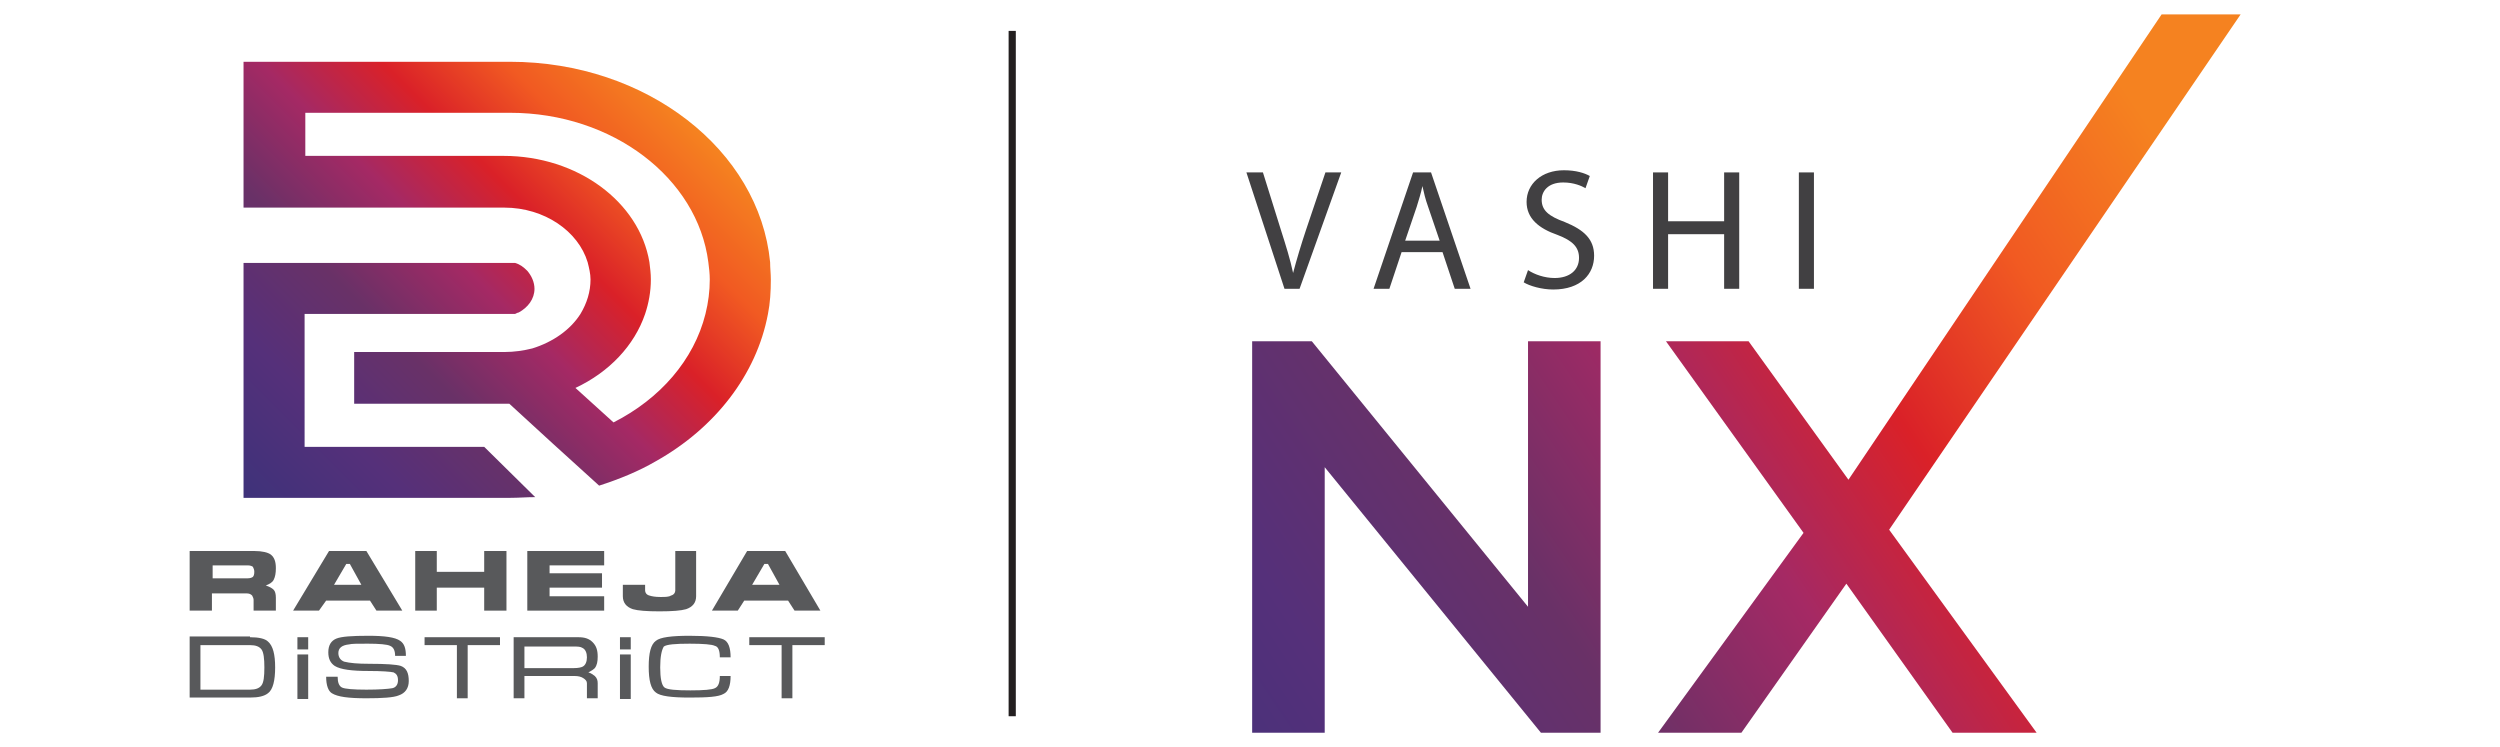 <?xml version="1.0" encoding="utf-8"?>
<!-- Generator: Adobe Illustrator 25.4.1, SVG Export Plug-In . SVG Version: 6.00 Build 0)  -->
<svg version="1.1" id="Layer_1" xmlns="http://www.w3.org/2000/svg" xmlns:xlink="http://www.w3.org/1999/xlink" x="0px" y="0px"
	 viewBox="0 0 348 104" style="enable-background:new 0 0 348 104;" xml:space="preserve">
<style type="text/css">
	.st0{fill:url(#SVGID_1_);}
	.st1{fill:url(#SVGID_00000116957792851491753340000014216199481701025711_);}
	.st2{fill:url(#SVGID_00000057835396909789224350000000756525926701622695_);}
	.st3{fill:url(#SVGID_00000079448429728098775940000008802756606514798503_);}
	.st4{fill:url(#SVGID_00000049917966828142930940000009390032580853530759_);}
	.st5{fill:url(#SVGID_00000160191610892716364100000004369618173467988379_);}
	.st6{fill:url(#SVGID_00000137816715471743256020000015056579967829755026_);}
	.st7{fill:url(#SVGID_00000092455750466348319490000008086326385827180165_);}
	
		.st8{fill:url(#SVGID_00000088828400971182990510000016706939331153440909_);stroke:#58595B;stroke-width:0.534;stroke-miterlimit:10;}
	.st9{fill:#58595B;}
	
		.st10{clip-path:url(#SVGID_00000162352854321467849470000012608555383632915112_);fill:url(#SVGID_00000011741238725233407510000014492302347038818450_);}
	.st11{fill:url(#SVGID_00000037675808863408093960000007734992017245828227_);}
	.st12{fill:url(#SVGID_00000100376077984668865330000007244481282291189915_);}
	.st13{fill:url(#SVGID_00000094591596642508315410000013183207296908487867_);}
	.st14{fill:none;stroke:#231F20;stroke-miterlimit:10;}
	.st15{fill:url(#SVGID_00000033334456214414666050000000400900525993842852_);}
	.st16{fill:url(#SVGID_00000113353291590108015050000002157215084534930588_);}
	.st17{fill:url(#SVGID_00000076590344231625231120000017135683840444843424_);}
	.st18{fill:#414042;}
	.st19{fill:url(#SVGID_00000051356019429015321790000001420668735596706704_);}
	.st20{fill:url(#SVGID_00000090994774742852257940000005208820582315198387_);}
	.st21{fill:url(#SVGID_00000045596455816894003300000012777595624368869812_);}
	.st22{fill:url(#SVGID_00000097502244258056944290000001176049652047758507_);}
	.st23{fill:url(#SVGID_00000132776637596603125960000013637081495609153422_);}
</style>
<g>
	<path class="st9" d="M34.8,88.7c1.2,0,2.1,0.2,2.5,0.6c0.7,0.6,1,1.8,1,3.6c0,1.8-0.3,3.1-1,3.6c-0.5,0.4-1.3,0.6-2.5,0.6h-8.4
		v-8.5H34.8z M27.9,96h6.9c0.8,0,1.3-0.2,1.6-0.6c0.3-0.4,0.4-1.2,0.4-2.5c0-1.2-0.1-2.1-0.4-2.5c-0.3-0.4-0.8-0.6-1.6-0.6h-6.9V96z
		"/>
	<path class="st9" d="M51.4,92.4c2.3,0,3.8,0.1,4.4,0.3c0.8,0.3,1.1,1,1.1,2.1c0,1-0.5,1.7-1.4,2c-0.7,0.3-2.3,0.4-4.5,0.4
		c-2.5,0-4-0.2-4.8-0.7c-0.5-0.3-0.8-1.1-0.8-2.3H47c0,0.8,0.2,1.3,0.6,1.5c0.4,0.2,1.6,0.3,3.4,0.3c1.8,0,3-0.1,3.6-0.2
		c0.5-0.1,0.8-0.5,0.8-1.1c0-0.6-0.2-0.9-0.6-1.1c-0.4-0.1-1.6-0.2-3.5-0.2c-2.3,0-3.9-0.2-4.7-0.7c-0.6-0.4-0.9-1-0.9-1.9
		c0-1,0.4-1.6,1.1-1.9c0.7-0.3,2.2-0.4,4.5-0.4c2.2,0,3.7,0.2,4.4,0.7c0.6,0.4,0.8,1.1,0.8,2.1h-1.5c0-0.7-0.2-1.2-0.7-1.4
		c-0.4-0.2-1.5-0.3-3.1-0.3c-1.4,0-2.3,0-2.6,0.1c-1,0.1-1.5,0.5-1.5,1.2c0,0.6,0.3,1,0.8,1.2C48.7,92.3,49.8,92.4,51.4,92.4"/>
	<polygon class="st9" points="59.1,88.7 69.6,88.7 69.6,89.8 65.1,89.8 65.1,97.2 63.6,97.2 63.6,89.8 59.1,89.8 	"/>
	<path class="st9" d="M80.5,88.7c0.9,0,1.5,0.2,2,0.7c0.5,0.5,0.7,1.1,0.7,2c0,0.7-0.1,1.2-0.4,1.6c-0.2,0.2-0.5,0.4-0.9,0.6
		c0.4,0.1,0.6,0.3,0.9,0.5c0.3,0.3,0.4,0.6,0.4,1v2.1h-1.5v-2.1c0-0.3-0.2-0.5-0.5-0.7c-0.3-0.2-0.7-0.3-1.2-0.3H73v3.1h-1.5v-8.5
		H80.5z M73,93h6.9c0.6,0,1-0.1,1.2-0.2c0.4-0.2,0.6-0.7,0.6-1.3c0-0.6-0.2-1.1-0.6-1.3c-0.3-0.2-0.7-0.2-1.2-0.2H73V93z"/>
	<rect x="86.3" y="88.7" class="st9" width="1.5" height="1.7"/>
	<rect x="86.3" y="91.1" class="st9" width="1.5" height="6.2"/>
	<rect x="41.4" y="88.7" class="st9" width="1.5" height="1.7"/>
	<rect x="41.4" y="91.1" class="st9" width="1.5" height="6.2"/>
	<path class="st9" d="M91.9,92.9c0,1.5,0.2,2.5,0.6,2.8c0.4,0.3,1.6,0.4,3.6,0.4c1.9,0,3-0.1,3.4-0.3c0.5-0.2,0.7-0.8,0.7-1.7h1.5
		c0,1.3-0.3,2.2-1,2.5c-0.7,0.4-2.2,0.5-4.7,0.5c-2.5,0-4.1-0.2-4.7-0.7c-0.7-0.5-1-1.7-1-3.6c0-1.9,0.3-3.1,1-3.6
		c0.6-0.5,2.2-0.7,4.7-0.7c2.5,0,4,0.2,4.7,0.5c0.7,0.3,1,1.2,1,2.5h-1.5c0-0.9-0.2-1.5-0.7-1.6c-0.4-0.2-1.6-0.3-3.5-0.3
		c-2,0-3.2,0.1-3.6,0.4C92.1,90.5,91.9,91.4,91.9,92.9"/>
	<polygon class="st9" points="104.3,88.7 114.8,88.7 114.8,89.8 110.3,89.8 110.3,97.2 108.8,97.2 108.8,89.8 104.3,89.8 	"/>
	<path class="st9" d="M26.5,76.7h8.9c1.1,0,1.9,0.2,2.3,0.5c0.5,0.4,0.7,1,0.7,1.9c0,0.7-0.1,1.2-0.3,1.6c-0.2,0.4-0.6,0.6-1.1,0.8
		c0.6,0.2,0.9,0.4,1.1,0.6c0.2,0.2,0.3,0.6,0.3,1.1V85h-3.1v-1.5c0-0.2-0.1-0.4-0.2-0.6c-0.2-0.2-0.4-0.3-0.8-0.3h-4.8V85h-3.1V76.7
		z M29.6,78.8v1.7h4.9c0.3,0,0.6-0.1,0.7-0.2c0.1-0.1,0.2-0.3,0.2-0.7c0-0.3-0.1-0.5-0.2-0.7c-0.1-0.1-0.4-0.2-0.7-0.2H29.6z"/>
	<path class="st9" d="M45.8,76.7H51L56,85h-3.6l-0.9-1.4h-6.1L44.4,85h-3.6L45.8,76.7z M48.7,78.5h-0.5l-1.7,2.9h3.8L48.7,78.5z"/>
	<polygon class="st9" points="60.8,76.7 60.8,79.6 67.4,79.6 67.4,76.7 70.5,76.7 70.5,85 67.4,85 67.4,81.8 60.8,81.8 60.8,85 
		57.8,85 57.8,76.7 	"/>
	<polygon class="st9" points="73.4,85 73.4,76.7 84.1,76.7 84.1,78.7 76.5,78.7 76.5,79.8 83.8,79.8 83.8,81.8 76.5,81.8 76.5,83 
		84.1,83 84.1,85 	"/>
	<path class="st9" d="M93.8,76.7h3.1V83c0,0.9-0.5,1.5-1.4,1.8c-0.7,0.2-1.9,0.3-3.7,0.3c-1.8,0-3-0.1-3.7-0.3
		c-0.9-0.3-1.4-0.9-1.4-1.8v-1.6h3.1v0.8c0,0.3,0.2,0.6,0.6,0.7c0.3,0.1,0.8,0.2,1.5,0.2c0.7,0,1.2,0,1.5-0.2
		c0.4-0.1,0.6-0.4,0.6-0.7V76.7z"/>
	<path class="st9" d="M104,76.7h5.3l4.9,8.3h-3.6l-0.9-1.4h-6.1l-0.9,1.4h-3.6L104,76.7z M106.9,78.5h-0.5l-1.7,2.9h3.8L106.9,78.5z
		"/>
</g>
<g>
	<defs>
		<path id="SVGID_00000153662998793691818260000013333514568732944311_" d="M33.9,36.5v32.8H71c1.2,0,2.3-0.1,3.5-0.1l-7.1-7h-25
			V43.7h29.3c0.2-0.1,0.4-0.2,0.5-0.2c1.3-0.7,2.2-1.9,2.2-3.3c0-0.9-0.4-1.8-1-2.5c-0.5-0.5-1-0.9-1.7-1.1H33.9z M42.5,15.7H71
			c14.3,0,26.1,9.1,27.6,20.8c0.1,0.8,0.2,1.6,0.2,2.4c0,1.6-0.2,3.2-0.6,4.8c-1.6,6.4-6.3,11.8-12.8,15.1L80.1,54
			c4.7-2.2,8.2-5.9,9.7-10.3c0.5-1.5,0.8-3.1,0.8-4.8c0-0.8-0.1-1.6-0.2-2.4c-1.4-8.4-10-14.8-20.3-14.8H42.5V15.7z M33.9,8.6v20.3
			h36.3c5.6,0,10.3,3.3,11.6,7.6c0.2,0.8,0.4,1.6,0.4,2.4c0,1.7-0.5,3.3-1.4,4.8c-1.4,2.2-3.8,3.9-6.7,4.8c-1.2,0.3-2.5,0.5-3.9,0.5
			H49.3v7.2h21.6l6,5.5l6.5,5.9c2.8-0.9,5.5-2,7.9-3.4c8.2-4.6,14-12,15.6-20.5c0.3-1.5,0.4-3.1,0.4-4.8c0-0.8-0.1-1.6-0.1-2.4
			C105.7,20.9,90,8.6,71,8.6H33.9z"/>
	</defs>
	<clipPath id="SVGID_00000021839980114373303480000004780019550348081559_">
		<use xlink:href="#SVGID_00000153662998793691818260000013333514568732944311_"  style="overflow:visible;"/>
	</clipPath>
	
		<linearGradient id="SVGID_1_" gradientUnits="userSpaceOnUse" x1="-119.817" y1="475.812" x2="-118.564" y2="475.812" gradientTransform="matrix(45.828 -45.828 -45.828 -45.828 27333.31 16386.918)">
		<stop  offset="0" style="stop-color:#3E327A"/>
		<stop  offset="9.350900e-04" style="stop-color:#3E327A"/>
		<stop  offset="0.2" style="stop-color:#55307A"/>
		<stop  offset="0.38" style="stop-color:#693167"/>
		<stop  offset="0.551" style="stop-color:#A52964"/>
		<stop  offset="0.7" style="stop-color:#DA2128"/>
		<stop  offset="0.85" style="stop-color:#F15A22"/>
		<stop  offset="0.858" style="stop-color:#F15C22"/>
		<stop  offset="1" style="stop-color:#F58220"/>
	</linearGradient>
	<polygon style="clip-path:url(#SVGID_00000021839980114373303480000004780019550348081559_);fill:url(#SVGID_1_);" points="3.5,39 
		70.6,-28.1 137.7,39 70.6,106 	"/>
</g>
<line class="st14" x1="140.9" y1="4.3" x2="140.9" y2="99.7"/>
<g>
	<g>
		<g>
			<path class="st18" d="M178.8,40.2L173.5,24h2.3l2.5,8c0.7,2.2,1.3,4.1,1.7,6h0c0.5-1.9,1.1-3.9,1.8-6l2.7-8h2.2l-5.8,16.2H178.8z
				"/>
		</g>
		<g>
			<path class="st18" d="M195.1,35.1l-1.7,5.1h-2.2l5.5-16.2h2.5l5.5,16.2h-2.2l-1.7-5.1H195.1z M200.4,33.5l-1.6-4.7
				c-0.4-1.1-0.6-2-0.8-2.9h0c-0.2,1-0.5,1.9-0.8,2.9l-1.6,4.7H200.4z"/>
		</g>
		<g>
			<path class="st18" d="M212.7,37.6c0.9,0.6,2.3,1.1,3.7,1.1c2.1,0,3.4-1.1,3.4-2.8c0-1.5-0.9-2.4-3-3.2c-2.6-0.9-4.3-2.3-4.3-4.6
				c0-2.5,2.1-4.4,5.2-4.4c1.7,0,2.9,0.4,3.6,0.8l-0.6,1.7c-0.5-0.3-1.6-0.8-3.1-0.8c-2.2,0-3,1.3-3,2.4c0,1.5,1,2.3,3.2,3.1
				c2.7,1.1,4.1,2.4,4.1,4.7c0,2.5-1.8,4.7-5.7,4.7c-1.6,0-3.3-0.5-4.1-1L212.7,37.6z"/>
		</g>
		<g>
			<path class="st18" d="M232.2,24v6.8h7.8V24h2.1v16.2H240v-7.6h-7.8v7.6h-2.1V24H232.2z"/>
		</g>
		<g>
			<path class="st18" d="M252.5,24v16.2h-2.1V24H252.5z"/>
		</g>
	</g>
	
		<linearGradient id="SVGID_00000037653113996479081620000008041639201630142886_" gradientUnits="userSpaceOnUse" x1="151.809" y1="106.083" x2="294.523" y2="10.512">
		<stop  offset="0" style="stop-color:#3E327A"/>
		<stop  offset="9.350900e-04" style="stop-color:#3E327A"/>
		<stop  offset="0.2" style="stop-color:#55307A"/>
		<stop  offset="0.38" style="stop-color:#693167"/>
		<stop  offset="0.551" style="stop-color:#A52964"/>
		<stop  offset="0.7" style="stop-color:#DA2128"/>
		<stop  offset="0.85" style="stop-color:#F15A22"/>
		<stop  offset="0.858" style="stop-color:#F15C22"/>
		<stop  offset="1" style="stop-color:#F58220"/>
	</linearGradient>
	<path style="fill:url(#SVGID_00000037653113996479081620000008041639201630142886_);" d="M174.3,102V47.5h8.3l34.2,42h-4.1v-42
		h10.1V102h-8.3l-34.2-42h4.1v42H174.3z"/>
	
		<linearGradient id="SVGID_00000174584556066040349320000010441131616164210561_" gradientUnits="userSpaceOnUse" x1="170.124" y1="133.433" x2="312.838" y2="37.861">
		<stop  offset="0" style="stop-color:#3E327A"/>
		<stop  offset="9.350900e-04" style="stop-color:#3E327A"/>
		<stop  offset="0.2" style="stop-color:#55307A"/>
		<stop  offset="0.38" style="stop-color:#693167"/>
		<stop  offset="0.551" style="stop-color:#A52964"/>
		<stop  offset="0.7" style="stop-color:#DA2128"/>
		<stop  offset="0.85" style="stop-color:#F15A22"/>
		<stop  offset="0.858" style="stop-color:#F15C22"/>
		<stop  offset="1" style="stop-color:#F58220"/>
	</linearGradient>
	<polygon style="fill:url(#SVGID_00000174584556066040349320000010441131616164210561_);" points="230.8,102 253.8,70.4 253.8,78 
		231.9,47.5 243.4,47.5 259.7,70.1 255,70.2 300.9,2 311.9,2 260.4,77.5 260.4,70.2 283.5,102 271.8,102 254.7,78 259.3,78 
		242.4,102 	"/>
</g>
</svg>
